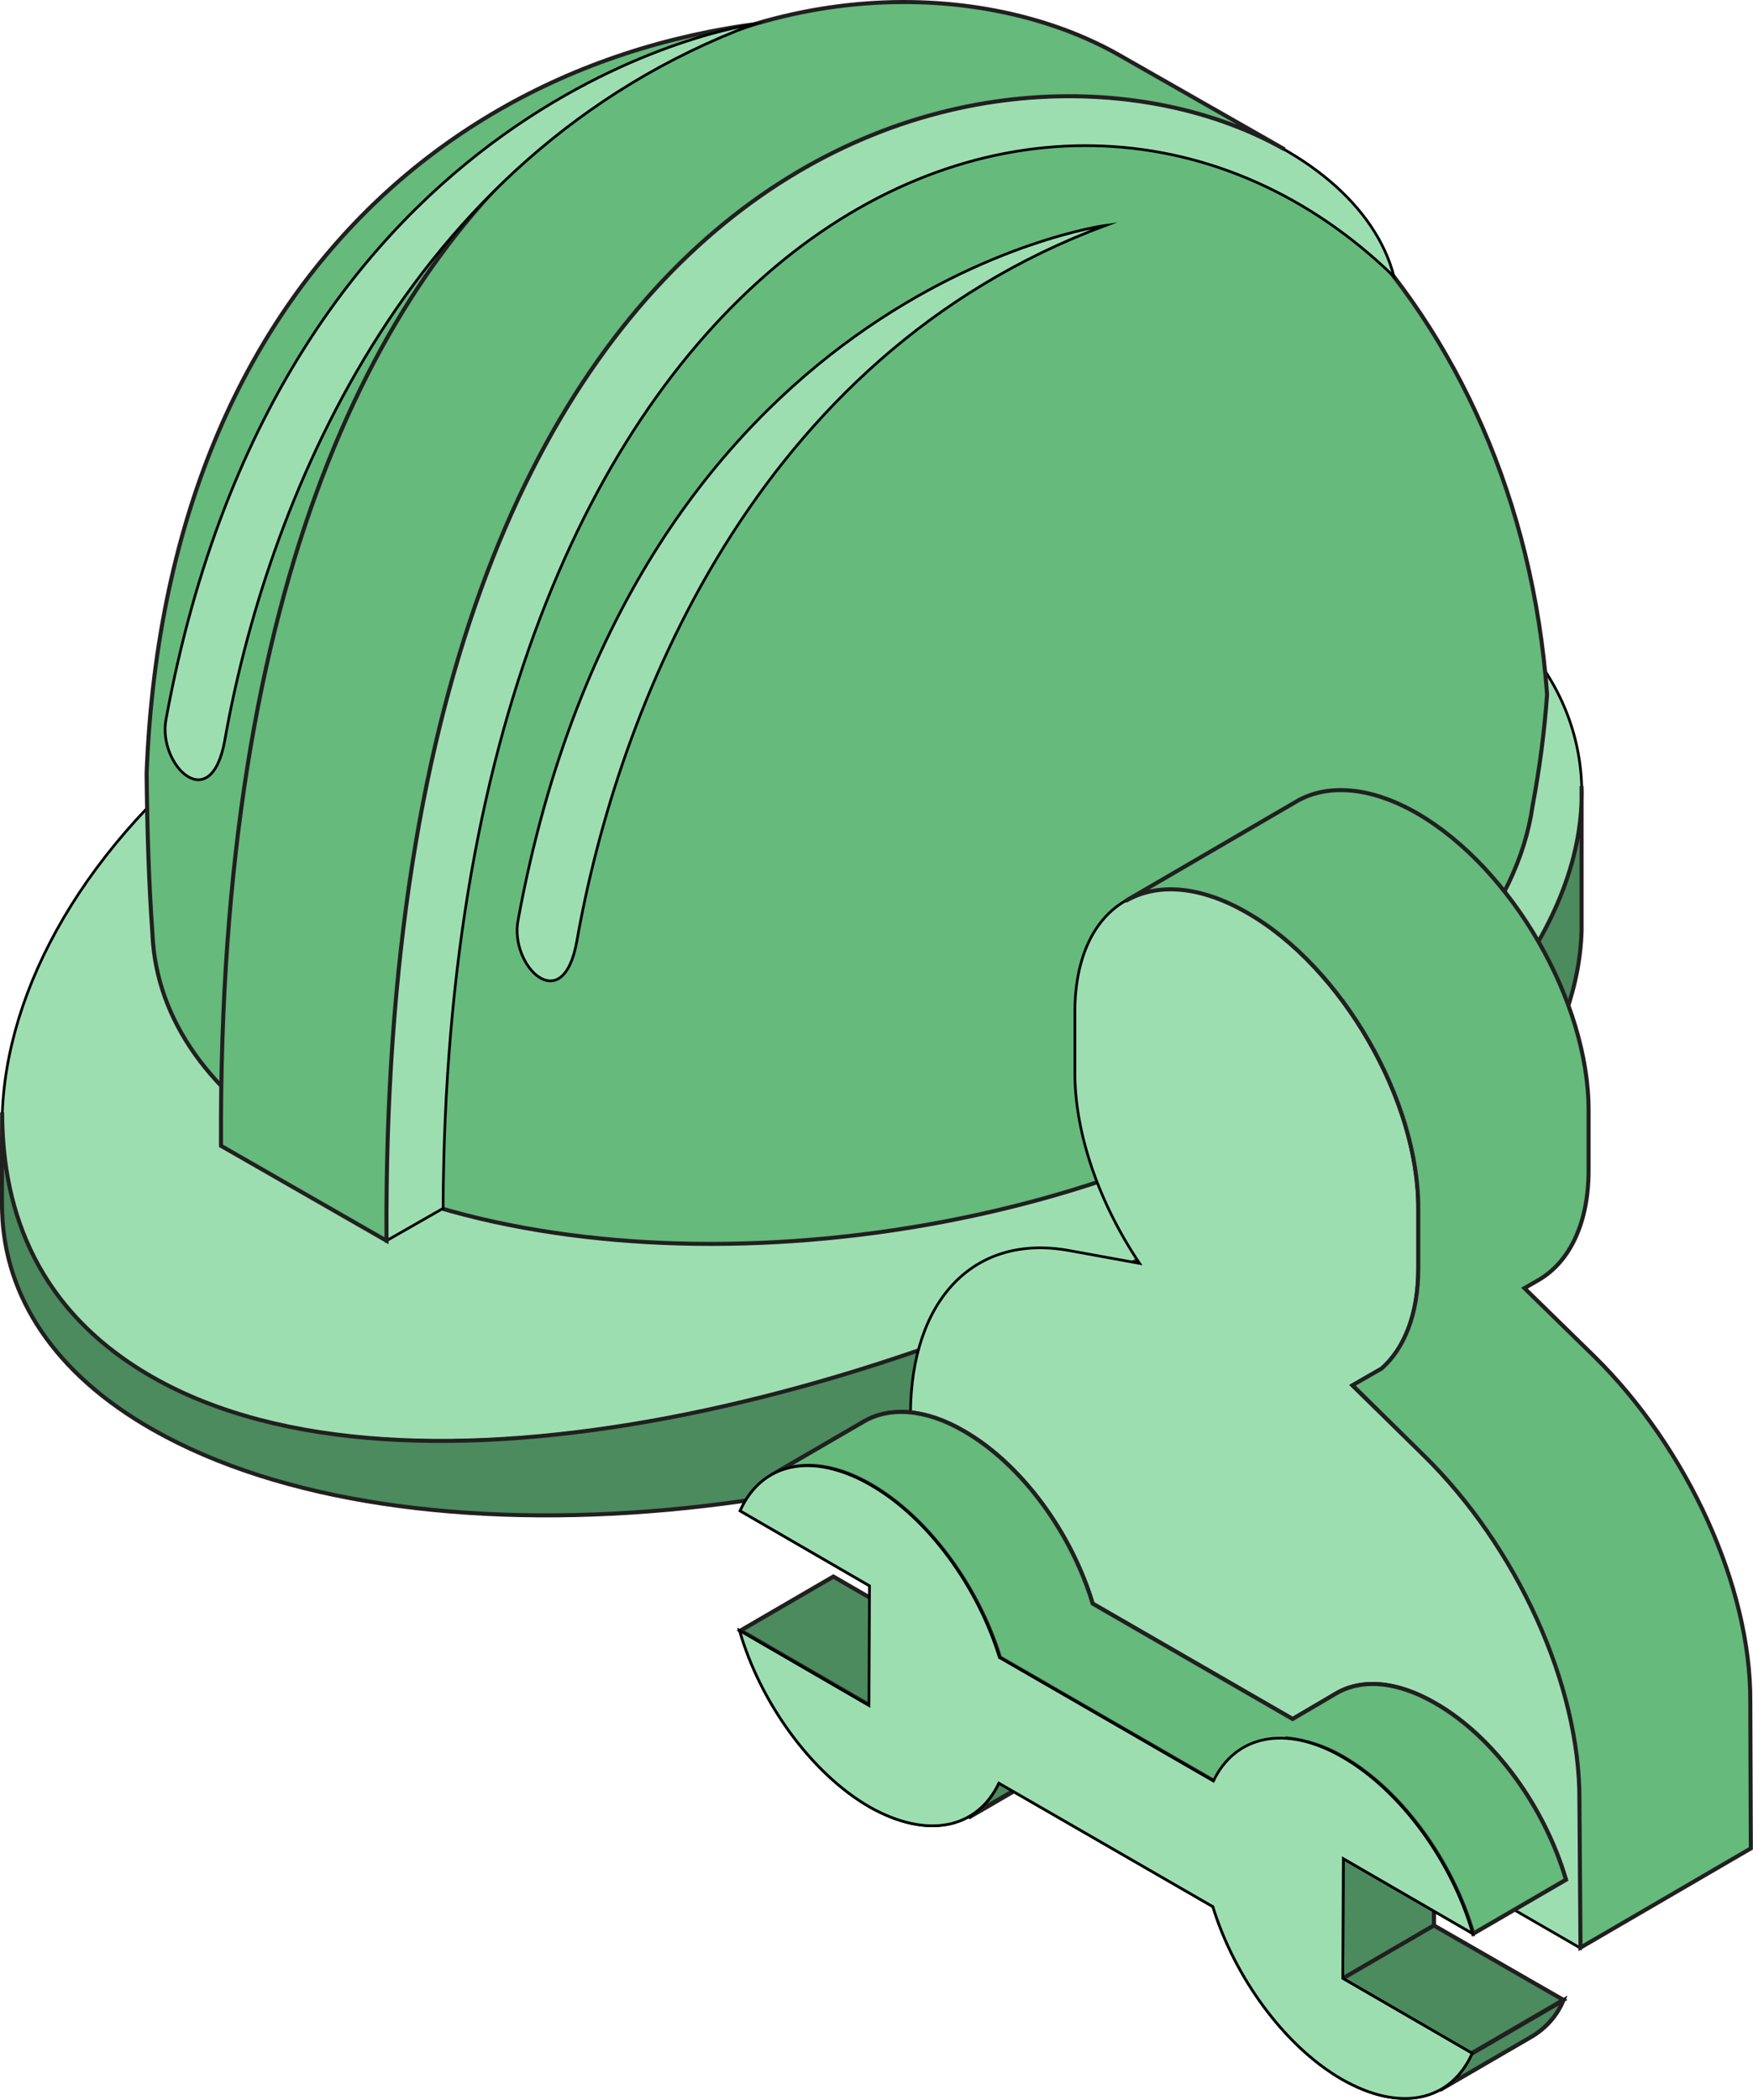 <?xml version="1.0" encoding="utf-8"?>
<!-- Generator: Adobe Illustrator 25.3.1, SVG Export Plug-In . SVG Version: 6.00 Build 0)  -->
<svg version="1.1" id="Layer_1" xmlns="http://www.w3.org/2000/svg" xmlns:xlink="http://www.w3.org/1999/xlink" x="0px" y="0px"
	 viewBox="0 0 325.2 389.5" style="enable-background:new 0 0 325.2 389.5;" xml:space="preserve">
<style type="text/css">
	.st0{fill-rule:evenodd;clip-rule:evenodd;fill:#9DDEB1;stroke:#000000;stroke-width:0.5;stroke-miterlimit:10;}
	.st1{fill-rule:evenodd;clip-rule:evenodd;fill:#65BA7C;stroke:#221F20;stroke-width:0.75;stroke-miterlimit:10;}
	.st2{fill-rule:evenodd;clip-rule:evenodd;fill:#4B8B5E;stroke:#221F20;stroke-width:0.75;stroke-miterlimit:10;}
	.st3{fill:#4B8B5E;stroke:#221F20;stroke-width:0.75;stroke-miterlimit:10;}
	.st4{fill:#9DDEB1;stroke:#000000;stroke-width:0.5;stroke-miterlimit:10;}
	.st5{fill:#65BA7C;stroke:#221F20;stroke-width:0.75;stroke-miterlimit:10;}
	.st6{fill:#6E36AB;stroke:#221F20;stroke-miterlimit:10;}
</style>
<path class="st0" d="M60.8,124c-65.4,37.3-80,104.4-32.5,131.4s139.2,4.1,204.7-33.2s80-89.6,32.5-116.7S126.2,86.7,60.8,124z"/>
<path class="st1" d="M287,128.8C281.7,56.5,230.7,6.7,168,3.4C95.3-0.5,30.9,46.5,27.2,143.4c0.1,10.4,0.4,20.3,1.1,30.1v0.1
	c0.8,15.3,10.4,29.6,29.2,40.4c45,25.7,126,21.2,180.6-9.9c27.8-15.9,43.5-35.6,46.2-54.6l0,0C285.6,142.6,286.5,135.8,287,128.8z"
	/>
<path class="st2" d="M293.4,145.8c0.8,24.9-20.2,53.5-60.4,76.4c-65.4,37.3-157.2,60.3-204.7,33.2C5,242.1,0.4,221.8,0.4,206.3
	c0,0-0.1,17.6,0,18.5l0,0c0.5,15.6,9.6,29.9,27.9,40.3c47.5,27.1,139.2,18.8,204.7-18.5c38.9-22.2,59.8-49.7,60.4-74.1l0,0
	L293.4,145.8L293.4,145.8z"/>
<path class="st0" d="M82.2,224.1C82.9,42.3,196.1-9.5,258.6,51.3C245.2-1.1,70.2-23.3,71.7,230.1L82.2,224.1z"/>
<path class="st1" d="M238.3,27.7L238.3,27.7l-30.7-17.5l0,0C158.4-17.8,40.1,3.8,41,211.8v0.7l30.7,17.6v-0.1l0,0
	C70.5,21.3,189-0.4,238.3,27.7z"/>
<path class="st0" d="M139.8,4.5c0,0-87.5,11.8-109,128.9c-1.6,8.4,8.3,18.3,10.9,3.9C49.2,94.8,74.4,28.9,139.8,4.5z"/>
<path class="st0" d="M205.1,41.8c0,0-87.5,11.8-109,128.9c-1.6,8.4,8.3,18.3,10.9,3.9C114.5,132,139.7,66.1,205.1,41.8z"/>
<path class="st1" d="M235,215.9c11.3-6.6,21.5-13.8,30.5-23.3v-30.1c-9.3,8.9-19.5,16.7-30.5,23.5V215.9L235,215.9z"/>
<polygon class="st2" points="235,215.9 225.6,210.6 225.5,180.6 235,186 235,215.9 "/>
<path class="st0" d="M265.5,162.5l-8.3-4.7c-9.7,8.6-20.3,16.2-31.5,22.7c-0.1,0-0.1,0.1,0,0.2c0,0,0,0,0,0l9.3,5.3
	C245.9,179.2,256.1,171.3,265.5,162.5L265.5,162.5z"/>
<polygon class="st3" points="178.5,283.9 210.1,265.5 315,326 283.3,344.4 "/>
<path d="M255.7,275.6L224,294c0.3-0.2,0.6-0.4,0.8-0.7l31.7-18.3C256.2,275.3,256,275.5,255.7,275.6z"/>
<polygon class="st3" points="244.8,265.1 276.5,246.8 256.4,275 224.8,293.3 "/>
<path class="st4" d="M293,333.9l0.2,27.4l-124.1-71.7l-0.2-24.8v-2.6c0.1-21.2,11.8-33.4,29.3-30.3l13.2,2.4
	c-7.4-11-12.1-24.1-12-35.7v-11.1c0.1-20.2,14.4-28.3,31.9-18.2s31.8,34.8,31.7,54.9v11.1c0,11.6-4.8,19.2-12.2,21.7l13.1,12.8
	C281.4,286.9,293.1,312.6,293,333.9z"/>
<path class="st5" d="M324.7,315.5c0.1-21.2-11.6-46.9-29-64l-12.9-12.6l2.6-1.5c5.7-3.3,9.3-10.4,9.3-20.4v-11.1
	c0-20.2-14.2-44.8-31.7-55c-8.8-5.1-16.9-5.6-22.6-2.2l-31.6,18.4c5.8-3.4,13.8-2.9,22.6,2.2c17.6,10.1,31.8,34.8,31.7,54.9v11.1
	c0,8.4-2.6,14.8-6.8,18.5l-5.4,3.1l13.1,12.9c17.4,17,29.1,42.7,29,64l0.2,27.4l31.6-18.4L324.7,315.5z"/>
<path class="st3" d="M284.3,377.6l-17.2,10c2.6-1.5,4.6-3.9,5.7-6.6l17.2-10C288.9,373.7,286.9,376,284.3,377.6z"/>
<path class="st6" d="M196.8,327l-17.2,10c2.4-1.4,4.3-3.6,5.5-6.2l17.2-10C201.1,323.4,199.2,325.6,196.8,327z"/>
<polygon class="st3" points="248.8,344.8 266,334.8 266,357.1 248.8,367.1 "/>
<polygon class="st3" points="248.8,367.1 266,357.1 290,370.9 272.8,380.9 "/>
<path class="st3" d="M284.3,377.6l-17.2,10c2.6-1.5,4.6-3.9,5.7-6.6l17.2-10C288.9,373.7,286.9,376,284.3,377.6z"/>
<path class="st3" d="M196.8,327l-17.2,10c2.4-1.4,4.3-3.6,5.5-6.2l17.2-10C201.1,323.4,199.2,325.6,196.8,327z"/>
<polygon class="st3" points="248.8,344.8 266,334.8 266,357.1 248.8,367.1 "/>
<polygon class="st3" points="248.8,367.1 266,357.1 290,370.9 272.8,380.9 "/>
<polygon class="st3" points="137.4,302.4 154.6,292.4 178.6,306.3 161.4,316.3 "/>
<path class="st5" d="M266.3,315.9c-7.2-4.2-13.8-4.6-18.5-1.8l-8,4.7l-37.1-21.4l0,0c-3.9-13-13.1-25.8-23.9-32
	c-7.2-4.2-13.8-4.5-18.5-1.8l-17.2,10c4.7-2.7,11.3-2.4,18.5,1.8c10.7,6.2,19.9,19,23.9,32l0,0l39.7,22.9l13.5-7.9
	c3.7,0.4,7.3,1.6,10.5,3.5c10.9,6.3,20.3,19.5,24.1,32.7l17.2-10C286.6,335.3,277.3,322.2,266.3,315.9z"/>
<path class="st4" d="M249.1,325.9c10.9,6.3,20.3,19.5,24.1,32.7l-24-13.9l-0.1,22.2l24,13.9c-3.9,8.8-13.2,11.1-24.2,4.8
	c-10.7-6.2-19.9-19-23.9-32l-39.7-22.9c-4,8.4-13.2,10.5-24,4.4c-10.9-6.3-20.3-19.5-24.1-32.7l24,13.9l0.1-22.2l-24-13.9
	c3.9-8.8,13.2-11.1,24.2-4.8c10.8,6.2,19.9,19,23.9,32l39.7,22.9C229.1,321.9,238.4,319.7,249.1,325.9z"/>
<polygon class="st3" points="137.4,302.4 154.6,292.4 178.6,306.3 161.4,316.3 "/>
<path class="st5" d="M266.3,315.9c-7.2-4.2-13.8-4.6-18.5-1.8l-8,4.7l-37.1-21.4l0,0c-3.9-13-13.1-25.8-23.9-32
	c-7.2-4.2-13.8-4.5-18.5-1.8l-17.2,10c4.7-2.7,11.3-2.4,18.5,1.8c10.7,6.2,19.9,19,23.9,32l0,0l39.7,22.9l13.5-7.9
	c3.7,0.4,7.3,1.6,10.5,3.5c10.9,6.3,20.3,19.5,24.1,32.7l17.2-10C286.6,335.3,277.3,322.2,266.3,315.9z"/>
<path class="st4" d="M249.1,325.9c10.9,6.3,20.3,19.5,24.1,32.7l-24-13.9l-0.1,22.2l24,13.9c-3.9,8.8-13.2,11.1-24.2,4.8
	c-10.7-6.2-19.9-19-23.9-32l-39.7-22.9c-4,8.4-13.2,10.5-24,4.4c-10.9-6.3-20.3-19.5-24.1-32.7l24,13.9l0.1-22.2l-24-13.9
	c3.9-8.8,13.2-11.1,24.2-4.8c10.8,6.2,19.9,19,23.9,32l39.7,22.9C229.1,321.9,238.4,319.7,249.1,325.9z"/>
</svg>

